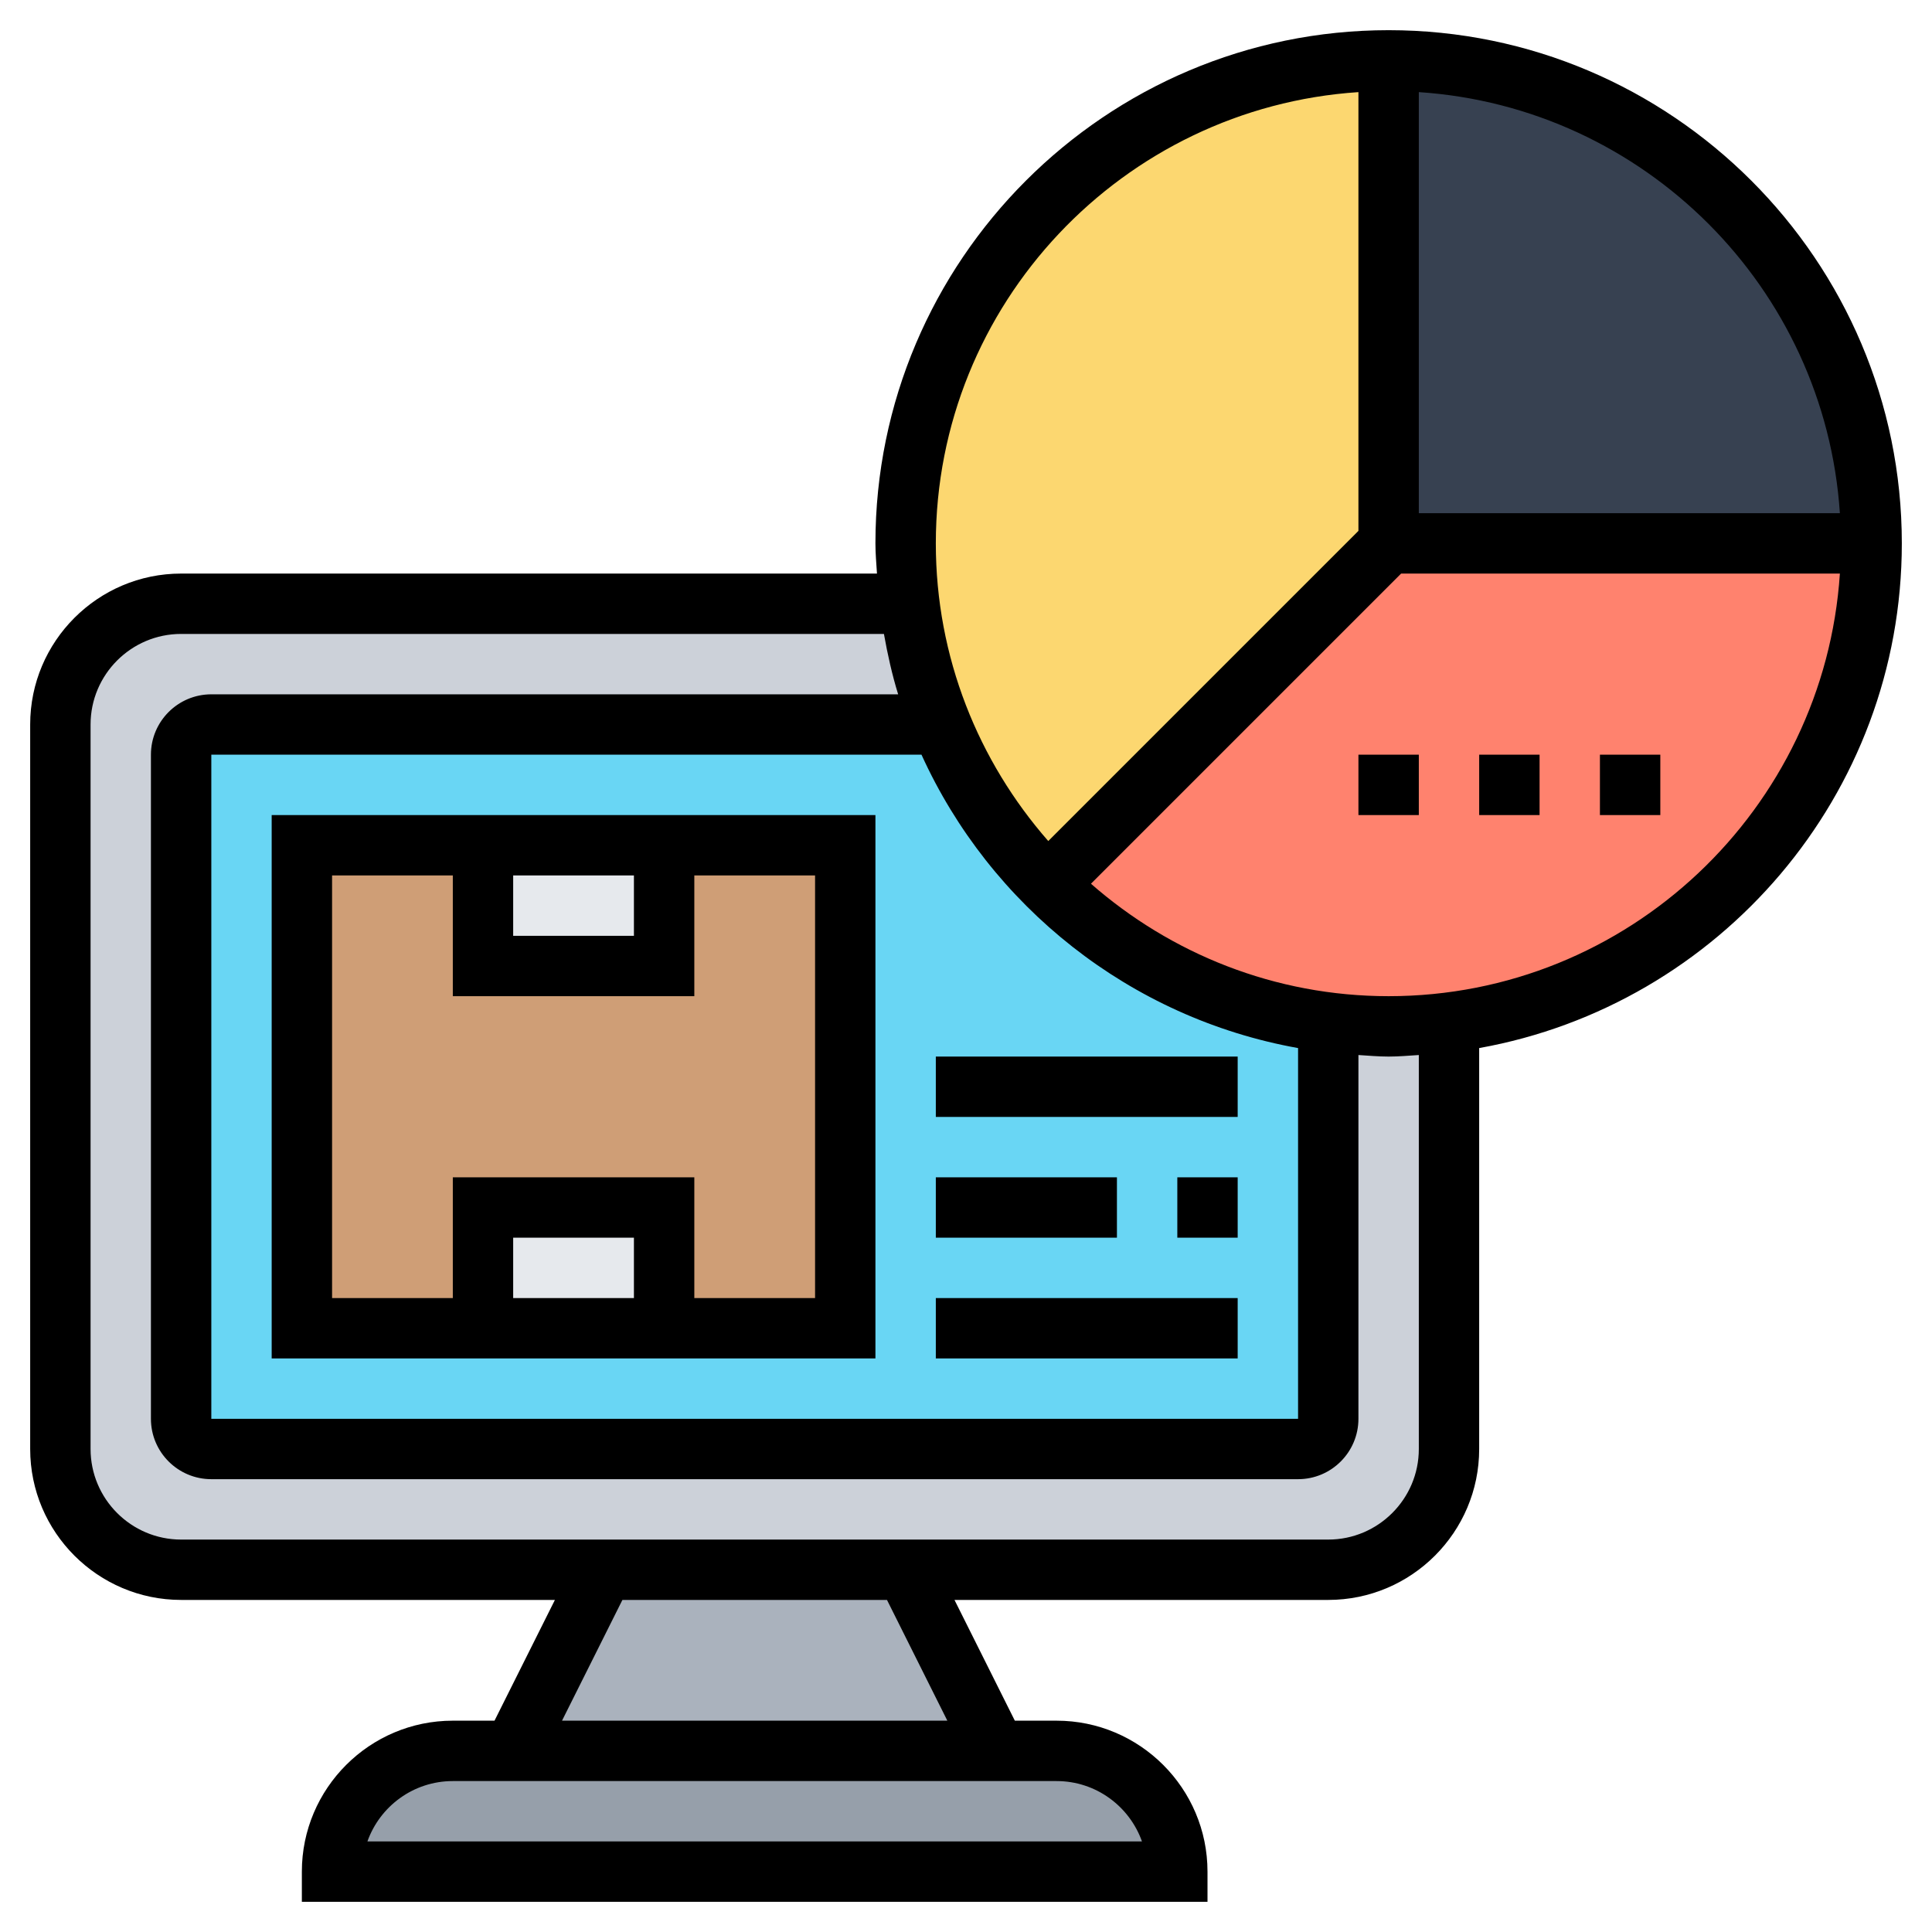 <svg width="50" height="50" viewBox="0 0 50 50" fill="none" xmlns="http://www.w3.org/2000/svg">
<g clip-path="url(#clip0_628_2541)">
<path d="M48.438 14.062H35.938V1.562C42.844 1.562 48.438 7.156 48.438 14.062Z" fill="#374151"/>
<path d="M4.688 15.625C2.961 15.625 1.562 17.023 1.562 18.75V37.5C1.562 39.227 2.961 40.625 4.688 40.625H34.375C36.102 40.625 37.5 39.227 37.5 37.5V15.531L4.688 15.625Z" fill="#CCD1D9"/>
<path d="M5.469 18.75C5.039 18.75 4.688 19.102 4.688 19.531V36.719C4.688 37.148 5.039 37.5 5.469 37.5H33.594C34.023 37.5 34.375 37.148 34.375 36.719V18.656L5.469 18.75Z" fill="#69D6F4"/>
<path d="M23.539 15.625C23.469 15.109 23.438 14.594 23.438 14.062C23.438 7.156 29.031 1.562 35.938 1.562V14.062L27.102 22.898L27.094 22.906C25.922 21.727 24.977 20.32 24.352 18.75C23.945 17.766 23.672 16.719 23.539 15.625Z" fill="#FCD770"/>
<path d="M34.375 26.469C31.547 26.117 29.016 24.82 27.094 22.906L27.102 22.898L35.938 14.062H48.438C48.438 20.438 43.664 25.695 37.5 26.469C36.984 26.531 36.469 26.562 35.938 26.562C35.406 26.562 34.891 26.531 34.375 26.469Z" fill="#FF826E"/>
<path d="M30.469 48.438H8.594C8.594 47.578 8.945 46.797 9.508 46.227C10.078 45.664 10.859 45.312 11.719 45.312H13.281H25.781H27.344C29.07 45.312 30.469 46.711 30.469 48.438Z" fill="#969FAA"/>
<path d="M23.438 40.625L25.781 45.312H13.281L15.625 40.625H23.438Z" fill="#AAB2BD"/>
<path d="M7.812 21.875H21.875V34.375H7.812V21.875Z" fill="#CF9E76"/>
<path d="M12.5 21.875H17.188V25H12.5V21.875Z" fill="#E6E9ED"/>
<path d="M12.5 31.25H17.188V34.375H12.5V31.25Z" fill="#E6E9ED"/>
<path d="M22.656 21.094H7.031V35.156H22.656V21.094ZM13.281 22.656H16.406V24.219H13.281V22.656ZM16.406 33.594H13.281V32.031H16.406V33.594ZM21.094 33.594H17.969V30.469H11.719V33.594H8.594V22.656H11.719V25.781H17.969V22.656H21.094V33.594Z" fill="black"/>
<path d="M24.219 33.594H32.031V35.156H24.219V33.594Z" fill="black"/>
<path d="M24.219 30.469H28.906V32.031H24.219V30.469Z" fill="black"/>
<path d="M30.469 30.469H32.031V32.031H30.469V30.469Z" fill="black"/>
<path d="M24.219 27.344H32.031V28.906H24.219V27.344Z" fill="black"/>
<path d="M49.219 14.062C49.219 6.739 43.261 0.781 35.938 0.781C28.614 0.781 22.656 6.739 22.656 14.062C22.656 14.327 22.68 14.584 22.696 14.844H4.688C2.534 14.844 0.781 16.596 0.781 18.75V37.5C0.781 39.654 2.534 41.406 4.688 41.406H14.361L12.798 44.531H11.719C9.565 44.531 7.812 46.284 7.812 48.438V49.219H31.25V48.438C31.25 46.284 29.498 44.531 27.344 44.531H26.264L24.702 41.406H34.375C36.529 41.406 38.281 39.654 38.281 37.5V27.124C44.489 26.012 49.219 20.585 49.219 14.062ZM47.616 13.281H36.719V2.384C42.556 2.771 47.229 7.444 47.616 13.281ZM35.156 2.384V13.739L27.129 21.766C25.323 19.704 24.219 17.012 24.219 14.062C24.219 7.865 29.059 2.788 35.156 2.384ZM33.594 27.124V36.719H5.469V19.531H23.848C25.627 23.445 29.243 26.345 33.594 27.124ZM29.554 47.656H9.509C9.831 46.747 10.7 46.094 11.719 46.094H27.344C28.363 46.094 29.231 46.747 29.554 47.656ZM24.517 44.531H14.545L16.108 41.406H22.955L24.517 44.531ZM36.719 37.5C36.719 38.792 35.667 39.844 34.375 39.844H4.688C3.395 39.844 2.344 38.792 2.344 37.5V18.75C2.344 17.458 3.395 16.406 4.688 16.406H22.876C22.971 16.938 23.087 17.461 23.244 17.969H5.469C4.607 17.969 3.906 18.669 3.906 19.531V36.719C3.906 37.581 4.607 38.281 5.469 38.281H33.594C34.456 38.281 35.156 37.581 35.156 36.719V27.304C35.416 27.32 35.673 27.344 35.938 27.344C36.202 27.344 36.459 27.32 36.719 27.304V37.5ZM35.938 25.781C32.987 25.781 30.296 24.677 28.234 22.871L36.261 14.844H47.616C47.212 20.941 42.135 25.781 35.938 25.781Z" fill="black"/>
<path d="M35.156 19.531H36.719V21.094H35.156V19.531Z" fill="black"/>
<path d="M38.281 19.531H39.844V21.094H38.281V19.531Z" fill="black"/>
<path d="M41.406 19.531H42.969V21.094H41.406V19.531Z" fill="black"/>
</g>
<defs>
<clipPath id="clip0_628_2541">
<rect width="50" height="50" fill="white"/>
</clipPath>
</defs>
</svg>
